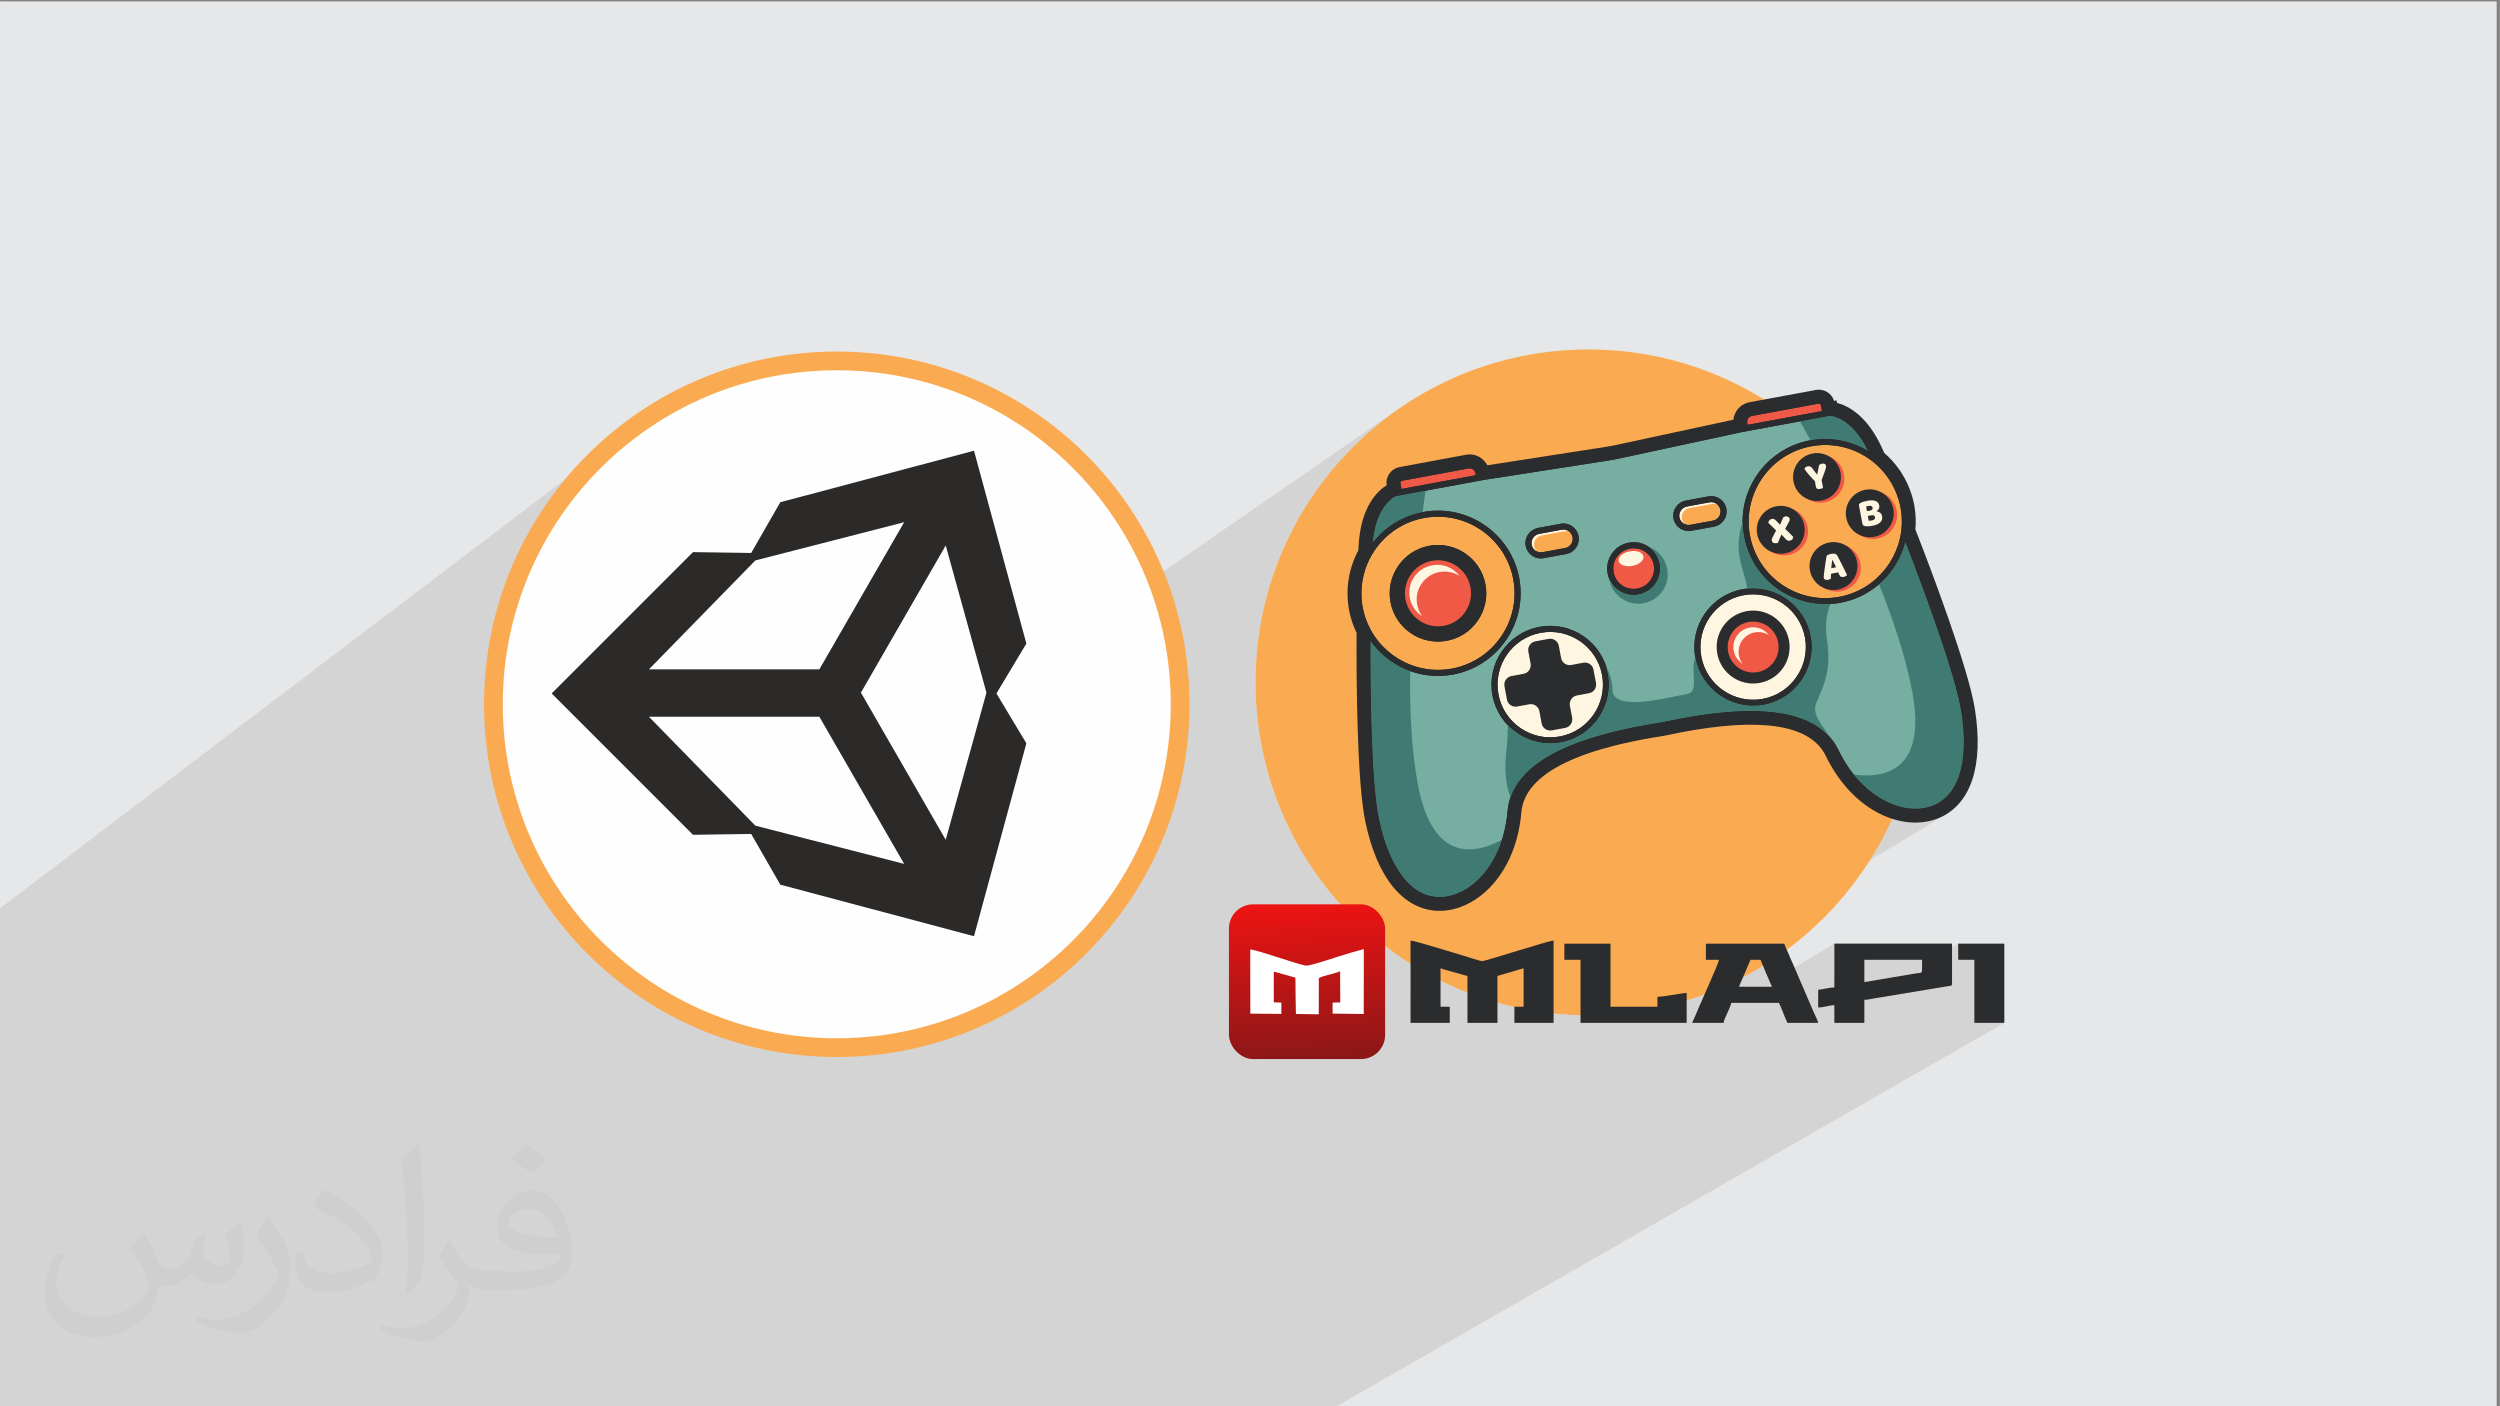 <?xml version="1.0" encoding="UTF-8"?>
<!DOCTYPE svg PUBLIC "-//W3C//DTD SVG 1.1//EN" "http://www.w3.org/Graphics/SVG/1.1/DTD/svg11.dtd">
<!-- Creator: CorelDRAW -->
<svg xmlns="http://www.w3.org/2000/svg" xml:space="preserve" width="3.703in" height="2.083in" version="1.1" style="shape-rendering:geometricPrecision; text-rendering:geometricPrecision; image-rendering:optimizeQuality; fill-rule:evenodd; clip-rule:evenodd"
viewBox="0 0 3703.33 2083.33"
 xmlns:xlink="http://www.w3.org/1999/xlink"
 xmlns:xodm="http://www.corel.com/coreldraw/odm/2003">
 <rect x="0" y="0" width="3703.33" height="2083.33" fill="#808080" stroke="none"/>
 <defs>
  <style type="text/css">
   <![CDATA[
    .str0 {stroke:#FAAB52;stroke-width:27.78;stroke-miterlimit:2.613}
    .fil13 {fill:#2B2C2E}
    .fil4 {fill:#2B2A29}
    .fil0 {fill:#E6E7E8}
    .fil3 {fill:#FEFEFE}
    .fil12 {fill:white}
    .fil8 {fill:#FFF6E1;fill-rule:nonzero}
    .fil5 {fill:#FAAB52;fill-rule:nonzero}
    .fil7 {fill:#F05946;fill-rule:nonzero}
    .fil9 {fill:#76AFA2;fill-rule:nonzero}
    .fil6 {fill:#2B2C2E;fill-rule:nonzero}
    .fil10 {fill:#3F7B72;fill-rule:nonzero}
    .fil2 {fill:#373435;fill-opacity:0.031}
    .fil1 {fill:#373435;fill-opacity:0.102}
    .fil11 {fill:url(#id0)}
   ]]>
  </style>
  <linearGradient id="id0" gradientUnits="userSpaceOnUse" x1="1931.59" y1="1339.82" x2="1940.72" y2="1568.87">
   <stop offset="0" style="stop-opacity:1; stop-color:#ED1313"/>
   <stop offset="1" style="stop-opacity:1; stop-color:#8C1717"/>
  </linearGradient>
 </defs>
 <g id="Layer_x0020_1">
  <polygon class="fil0" points="-4.79,2 3698.54,2 3698.54,2085.19 -4.79,2085.19 "/>
  <polygon class="fil1" points="254.82,2085.19 -4.79,2085.19 -4.79,2040.39 -4.79,1349.15 935.15,635.73 915.94,650.83 897.48,666.81 879.81,683.66 862.97,701.32 846.98,719.78 831.88,739 817.7,758.94 804.47,779.57 792.22,800.88 780.99,822.81 770.8,845.34 761.7,868.44 753.7,892.07 746.85,916.21 741.17,940.82 736.69,965.87 733.46,991.33 731.49,1017.16 730.83,1043.33 731.49,1069.51 733.46,1095.34 736.69,1120.8 741.17,1145.85 746.85,1170.46 753.7,1194.59 761.7,1218.23 770.8,1241.33 780.99,1263.86 792.22,1285.79 804.47,1307.09 817.7,1327.73 831.88,1347.67 846.98,1366.89 862.97,1385.34 879.81,1403.01 895.78,1418.23 2077.33,601.94 2058,615.69 2039.37,630.33 2021.47,645.83 2004.35,662.17 1988.02,679.29 1972.52,697.19 1957.87,715.82 1944.13,735.15 1931.3,755.16 1919.42,775.81 1908.53,797.08 1898.65,818.93 1889.82,841.32 1882.07,864.24 1875.43,887.64 1869.92,911.5 1865.58,935.79 1862.44,960.47 1860.54,985.52 1859.9,1010.9 1860.04,1022.71 1860.45,1034.45 1861.14,1046.12 1862.09,1057.72 1863.31,1069.24 1864.8,1080.68 1866.54,1092.04 1868.54,1103.3 1870.8,1114.48 1873.31,1125.57 1876.06,1136.56 1879.06,1147.45 1882.3,1158.24 1885.77,1168.93 1889.48,1179.5 1893.43,1189.96 1897.6,1200.31 1902,1210.55 1906.62,1220.66 1911.46,1230.65 1916.52,1240.51 1921.8,1250.24 1927.28,1259.84 1932.96,1269.3 1938.85,1278.62 1944.95,1287.8 1951.24,1296.84 1957.73,1305.73 1964.41,1314.46 1971.27,1323.04 1978.32,1331.46 1985.56,1339.73 1820.46,1444.61 1820.46,1533.14 1821.2,1540.33 1822.66,1545.02 2051.84,1401.37 2056.4,1404.86 2061.01,1408.29 2065.65,1411.67 2070.34,1415 2075.07,1418.27 2079.83,1421.49 2084.64,1424.65 2089.49,1427.76 2089.49,1480.28 2133.93,1452.8 2138.81,1455.2 2143.72,1457.54 2148.66,1459.83 2153.63,1462.06 2158.63,1464.24 2163.67,1466.37 2168.72,1468.44 2173.81,1470.46 2173.81,1512.58 2218.25,1485.41 2221.35,1486.28 2224.46,1487.13 2227.59,1487.96 2230.72,1488.77 2233.85,1489.56 2237,1490.33 2240.15,1491.08 2243.31,1491.81 2243.31,1515.3 2278.5,1515.3 2301.43,1501.4 2306.36,1501.89 2311.31,1502.33 2316.28,1502.72 2321.26,1503.07 2323.44,1503.2 2803.05,1213.06 2806.73,1214.18 2810.42,1215.19 2814.1,1216.06 2817.78,1216.81 2821.45,1217.44 2825.11,1217.94 2828.76,1218.31 2832.4,1218.55 2836.01,1218.66 2839.6,1218.65 2843.17,1218.5 2846.71,1218.23 2850.22,1217.83 2853.7,1217.29 2857.15,1216.63 2860.55,1215.83 2861.29,1215.64 2862.04,1215.44 2862.78,1215.23 2863.52,1215.02 2864.26,1214.8 2864.99,1214.58 2865.72,1214.35 2866.44,1214.12 2871.27,1212.35 2875.92,1210.3 2880.4,1208 2884.7,1205.43 2369.77,1515.3 2443.32,1515.3 2498.56,1482.25 2501.9,1481.21 2505.22,1480.15 2508.54,1479.06 2511.85,1477.95 2515.14,1476.81 2518.43,1475.66 2521.7,1474.48 2524.96,1473.28 2523.6,1476.36 2522.31,1479.27 2521.11,1481.98 2520.02,1484.46 2519.8,1484.95 2582.01,1447.81 2585.79,1445.81 2589.55,1443.77 2593.3,1441.7 2597.02,1439.6 2599.6,1438.11 2611.7,1430.89 2616.31,1441.99 2617.48,1444.54 2618.59,1447.07 2619.63,1449.58 2620.65,1452.07 2621.68,1454.53 2621.78,1454.76 2717.34,1397.94 2717.34,1448.11 2761.78,1421.87 2847.24,1421.87 2847.28,1429.12 2847.28,1429.31 2900.79,1397.94 2900.79,1421.87 2924.72,1421.87 2924.72,1515.3 2969.16,1515.3 1976.77,2085.19 1935.69,2085.19 1816.35,2085.19 1813.01,2085.19 1787.64,2085.19 1785.07,2085.19 1765.8,2085.19 1745.29,2085.19 1744,2085.19 1742.27,2085.19 1731.17,2085.19 1728.53,2085.19 1721.88,2085.19 1716.9,2085.19 1702.77,2085.19 1686.08,2085.19 1679.75,2085.19 1661.83,2085.19 1645.18,2085.19 1638.87,2085.19 1621.87,2085.19 1592.33,2085.19 1575.34,2085.19 1561.56,2085.19 1556.83,2085.19 1549.15,2085.19 1541.77,2085.19 1536.89,2085.19 1535.8,2085.19 1521.96,2085.19 1515.74,2085.19 1515.65,2085.19 1514.42,2085.19 1501.19,2085.19 1490.71,2085.19 1422.72,2085.19 1419.32,2085.19 1416.61,2085.19 1396.42,2085.19 1379.04,2085.19 1361.41,2085.19 1359.55,2085.19 1338.36,2085.19 1305.83,2085.19 1282.67,2085.19 1270.22,2085.19 1241.59,2085.19 1237.48,2085.19 1217.37,2085.19 1185.71,2085.19 1174.19,2085.19 1163.65,2085.19 1111.31,2085.19 1033.7,2085.19 960.83,2085.19 812.12,2085.19 685.91,2085.19 569.44,2085.19 "/>
  <path class="fil2" d="M214.35 1827.91c7,11 12,21 16,32 3,7 5,19 21,19 5,0 11,-1 17,-5 7,-3 12,-9 14,-17l6 -21 15 -7 1 1c-2,8 -3,16 -3,21 0,18 15,24 27,24 7,0 13,-4 13,-10 0,-8 -4,-23 -8,-35 7,-7 14,-14 22,-20l1 1c4,15 6,30 6,40 0,10 -4,20 -8,27 -7,14 -20,25 -36,25 -12,0 -25,-6 -34,-17l-1 0c-9,11 -22,20 -43,20l-7 0c-1,14 -4,24 -9,33 -13,25 -50,42 -85.01,42 -49,0 -73.01,-28 -73.01,-66 0,-23 8,-45 19,-60l10 4c-7,14 -12,27 -12,40 0,35 29,52 62,52 31,0 68.01,-19 75.01,-42 -3,-25 -12,-36 -26,-59 4,-7 10,-15 17,-23l1 0 0 0 0 0 0 0 2 1 0 0 0.02 -0.01 -0.01 0.01 0 0 0 0 0 0 0 0 0 0 0 0 0 0 0 0 0 0 0 0 0 0zm564.05 -133.01c10,6 20,14 30,23 -6,8 -12,15 -21,21 -10,-8 -20,-15 -30,-22 7,-8 14,-15 20,-22l0 0 0 0 0 0 1 0 0 0 0 0zm5 96.01c-17,0 -30,11 -30,19 0,17 33,23 73.01,23 -5,-20 -22,-42 -43,-42l-0.01 0zm-37 93.01c22,0 41,-1 55,-4 16,-4 30,-12 30,-18 0,-2 0,-3 -1,-5 -9,1 -19,1 -29,1 -29,0 -52,-7 -61,-23 -2,-5 -4,-10 -4,-16 0,-16 7,-32 19,-42 10,-9 21,-14 33,-14 20,0 37,16 48,42 6,14 11,30 11,51 0,14 -4,25 -12,34 -16,15 -45,21 -90.01,21l-20 0 0 0 -5 0c-11,0 -19,-2 -25,-7l-1 0c0,3 1,5 1,7 0,10 -3,23 -10,33 -20,30 -42,43 -60,43 -19,0 -42,-7 -63,-17l4 -7c7,3 16,5 29,5 34,0 78.01,-33 84.01,-64 -1,-3 -4,-6 -7,-10 -10,-12 -16,-22 -22,-32 5,-10 10,-18 14,-25l2 0c14,29 28,46 57,46l5 0 0 0 21 0 0 0 0 0 0 0 -3 1 0 0 0 0zm-146.01 31c2,-14 3,-29 3,-43l0 -21c0,-39 -5,-96.01 -9,-133.01 7,-8 17,-17 25,-23l2 1c5,47 7,101.01 7,151.01 0,13 -1,26 -2,35 -1,12 -8,21 -22,35l-3 -1 0 0 0 0 0 0 -1 -1 0 0 0 0zm-151.02 -62.01c1,18 10,33 41,33 20,0 36,-5 55,-14 3,-1 5,-3 5,-5 0,-12 -9,-27 -24,-41 -14,-13 -34,-25 -52,-32 -6,-3 -8,-5 -8,-8 0,-5 7,-16 13,-24l2 0c20,11 43,27 60,44 15,16 25,33 25,51 0,13 -4,26 -11,38 -22,11 -46,20 -70.01,20 -29,0 -48,-14 -48,-45 0,-3 0,-9 1,-16l10 0 0 0 0 0 0 0 1 -1 0 0 0 0 0.01 0zm-52 -52l18 29c7,11 13,22 13,41l0 24c0,19 -12,39 -32,60 -15,14 -29,20 -42,20 -19,0 -40,-6 -65,-17l3 -7c8,2 17,4 28,4 36,0 72.01,-26 89.01,-58 2,-4 3,-7 3,-9 0,-4 -2,-8 -4,-11 -9,-17 -19,-33 -30,-47 6,-9 12,-18 18,-27l1 0 0 -2 0 0 0 0 -0.01 0z"/>
  <g id="_1499717456448">
   <circle class="fil3 str0" cx="1239.49" cy="1043.33" r="508.66"/>
   <path class="fil4" d="M1275.27 1026.09l125.62 -218 60.35 218 -60.35 218 -125.62 -218zm-61.58 35.72l0 0 -252.48 0 157.65 161.34 220.46 56.65 -125.63 -218 0 0 0 0zm125.63 -288.2l0 0 -220.46 56.65 -157.65 161.34 252.48 0 125.63 -218 0 0zm181.05 179.81l0 0 -77.59 -285.74 -286.97 76.36 -43.11 75.13 -86.22 -1.23 -209.37 209.37 209.37 209.37 0 0 86.22 -1.23 43.11 75.13 286.97 76.36 77.59 -285.74 -44.34 -73.89 44.34 -73.89 0 0 0 0z"/>
   <path class="fil5" d="M2846.26 1010.9c0,272.36 -220.8,493.18 -493.19,493.18 -272.37,0 -493.18,-220.82 -493.18,-493.18 0,-272.39 220.81,-493.19 493.18,-493.19 272.39,0 493.19,220.8 493.19,493.19z"/>
   <path class="fil6" d="M2837.39 784.23c0.45,-5.15 0.59,-10.36 0.43,-15.58l0 -0.24c-0.07,-2.13 -0.2,-4.28 -0.36,-6.28l-0.05 -0.68c-0.07,-0.89 -0.16,-1.76 -0.25,-2.63l-0.06 -0.56c-0.11,-1.02 -0.22,-2.06 -0.37,-3.17l-0.07 -0.51c-0.11,-0.82 -0.24,-1.67 -0.37,-2.54l-0.12 -0.77c-0.18,-1.04 -0.34,-2.05 -0.52,-3.04 -0.2,-1.04 -0.4,-2.1 -0.63,-3.14l-0.28 -1.28c-0.14,-0.58 -0.26,-1.19 -0.4,-1.76 -0.14,-0.56 -0.26,-1.09 -0.43,-1.74l-0.3 -1.18c-0.17,-0.68 -0.35,-1.35 -0.54,-2.01l-0.21 -0.8c-0.2,-0.72 -0.41,-1.45 -0.63,-2.15l-0.04 -0.12 -0.08 -0.26c-3.58,-11.88 -8.81,-23.19 -15.5,-33.57l-0.54 -0.85c-0.29,-0.43 -0.57,-0.85 -0.85,-1.28 -0.35,-0.51 -0.7,-1.04 -1.05,-1.55l-0.48 -0.67c-6.44,-9.23 -13.98,-17.56 -22.46,-24.85 -1.04,-2.34 -2.01,-4.54 -2.91,-6.55 -22.06,-49.07 -50.93,-63.46 -67.03,-67.62l-0.63 -3.67 -3.7 0.67c-3.54,-11.25 -15.04,-18.38 -26.94,-16.18l-98.44 18.23c-0.64,0.12 -1.28,0.26 -1.9,0.41 -12.16,3.11 -20.7,13.52 -21.96,25.45l-175.39 37.77 -11.86 2.2 -177.25 27.56c-2.2,-4.32 -5.46,-8.09 -9.59,-10.92 -6.47,-4.44 -14.28,-6.11 -21.98,-4.69l-98.45 18.24c-0.51,0.09 -1.04,0.22 -1.54,0.34 -11.83,3.02 -19.44,14.61 -17.58,26.61 -12.95,8 -38.29,30.94 -41.56,89.31 -0.13,2.17 -0.25,4.56 -0.37,7.15 -5.3,9.85 -9.35,20.33 -12.06,31.2l-0.2 0.82c-0.15,0.63 -0.29,1.26 -0.44,1.86l-0.04 0.19c-0.1,0.43 -0.2,0.87 -0.3,1.35l-0.19 0.89c-2.54,12.1 -3.36,24.51 -2.46,36.85l0.01 0.24c0.06,0.82 0.14,1.64 0.21,2.46l0.07 0.8c0.07,0.7 0.14,1.4 0.21,2.05l0.17 1.38c0.06,0.56 0.14,1.11 0.21,1.64 0.07,0.58 0.16,1.16 0.26,1.81l0.19 1.28c0.17,1.04 0.35,2.08 0.55,3.17 0.19,0.99 0.39,1.98 0.6,3.04l0.17 0.8c0.17,0.8 0.36,1.62 0.55,2.44l0.14 0.58c0.24,1.02 0.48,2 0.77,3.07l0.11 0.46c0.24,0.87 0.47,1.71 0.75,2.65l0.14 0.48c0.6,2.05 1.26,4.11 1.97,6.16l0.07 0.22c1.71,4.88 3.7,9.69 5.95,14.32 -0.35,66.39 0.3,220.12 13.03,280.13 8.83,41.54 22.71,74.04 41.3,96.57 19.89,24.15 44.98,36.28 72.53,35.04 3.91,-0.17 7.91,-0.63 11.85,-1.38 1.96,-0.36 3.94,-0.8 5.9,-1.28 21.61,-5.51 42.59,-19.25 59.08,-38.71 22.86,-26.98 36.83,-63.17 40.43,-104.71 2.5,-28.76 24.06,-53.25 64.09,-72.81 20.17,-9.85 44.02,-18.21 72.88,-25.55 21.94,-5.6 47.09,-10.6 74.67,-14.87l0.53 -0.07 0.47 -0.12c63.24,-13.62 113.07,-18.57 152.32,-15.12 44.39,3.91 73.3,19.08 85.92,45.04 18.25,37.48 44.26,66.29 75.24,83.27 26.81,14.68 55.47,19.25 80.68,12.82 1.98,-0.51 3.97,-1.09 5.9,-1.72 26.16,-8.74 45.24,-29.03 55.16,-58.7 9.28,-27.7 10.61,-63.03 3.97,-104.96 -9.61,-60.59 -64.07,-204.38 -88.19,-266.22z"/>
   <path class="fil5" d="M2683.2 661.12c-61.51,11.4 -102.27,70.69 -90.87,132.19 11.38,61.51 70.69,102.28 132.19,90.87 56.69,-10.5 95.77,-61.7 92.61,-117.82 0,-0.03 0,-0.05 0,-0.07 -0.05,-0.84 -0.11,-1.69 -0.19,-2.56 -0.01,-0.15 -0.02,-0.31 -0.04,-0.46 -0.06,-0.87 -0.15,-1.71 -0.24,-2.58 0,-0.02 -0.02,-0.05 -0.02,-0.07 -0.09,-0.89 -0.2,-1.76 -0.31,-2.66 -0.04,-0.22 -0.06,-0.41 -0.09,-0.63 -0.1,-0.67 -0.19,-1.35 -0.3,-2.03 -0.04,-0.24 -0.08,-0.48 -0.11,-0.72 -0.14,-0.87 -0.29,-1.71 -0.45,-2.58l0 0c-0.16,-0.89 -0.33,-1.79 -0.52,-2.68 -0.07,-0.36 -0.16,-0.72 -0.24,-1.09 -0.11,-0.51 -0.22,-0.99 -0.34,-1.5 -0.11,-0.48 -0.24,-0.97 -0.36,-1.45 -0.09,-0.36 -0.17,-0.7 -0.26,-1.06 -0.15,-0.58 -0.3,-1.16 -0.46,-1.72 -0.06,-0.24 -0.13,-0.46 -0.19,-0.68 -0.19,-0.67 -0.39,-1.35 -0.59,-2.03 -0.01,-0.05 -0.04,-0.09 -0.05,-0.15 -3.26,-10.74 -8.1,-20.89 -14.3,-30.14 -0.34,-0.51 -0.67,-0.99 -1,-1.47 -0.06,-0.1 -0.14,-0.19 -0.21,-0.29 -24.72,-35.31 -68.61,-54.99 -113.67,-46.63z"/>
   <path class="fil7" d="M2661.8 715.62c3.56,19.27 22.08,32 41.35,28.45 19.27,-3.57 32,-22.1 28.43,-41.37 -3.56,-19.27 -22.08,-32 -41.35,-28.42 -19.27,3.57 -32,22.07 -28.43,41.34z"/>
   <path class="fil7" d="M2686.23 847.5c3.56,19.27 22.08,32 41.35,28.45 19.27,-3.57 32,-22.1 28.43,-41.37 -3.56,-19.27 -22.08,-32 -41.35,-28.43 -19.27,3.57 -32,22.07 -28.43,41.35z"/>
   <path class="fil7" d="M2649.43 822.22c19.27,-3.57 32,-22.1 28.43,-41.37 -3.57,-19.27 -22.08,-32 -41.36,-28.43 -19.27,3.57 -31.99,22.1 -28.43,41.37 3.57,19.27 22.09,32 41.36,28.43z"/>
   <path class="fil7" d="M2781.31 797.78c19.28,-3.57 32,-22.07 28.43,-41.34 -3.56,-19.27 -22.08,-32 -41.35,-28.45 -19.27,3.57 -32,22.09 -28.43,41.37 3.56,19.27 22.08,32 41.35,28.43z"/>
   <path class="fil8" d="M2582.82 881.8c-42.33,7.85 -70.39,48.66 -62.56,91 7.85,42.33 48.66,70.4 91,62.55 42.32,-7.85 70.39,-48.66 62.54,-91 -7.83,-42.33 -48.66,-70.39 -90.99,-62.55z"/>
   <path class="fil8" d="M2282.24 937.48c-42.33,7.83 -70.39,48.66 -62.56,90.97 7.85,42.33 48.66,70.4 91,62.55 42.32,-7.82 70.38,-48.64 62.54,-90.97 -7.85,-42.33 -48.66,-70.39 -90.99,-62.55z"/>
   <path class="fil9" d="M2612.9 1044.2c-47.22,8.74 -92.76,-22.56 -101.51,-69.77 -8.75,-47.24 22.56,-92.76 69.78,-101.52 47.22,-8.74 92.76,22.56 101.51,69.79 8.75,47.21 -22.56,92.76 -69.78,101.5zm-185.52 -163.47l-0.2 0.05 -0.2 0.02c-21.19,3.94 -41.63,-10.12 -45.55,-31.32 -3.92,-21.18 10.13,-41.61 31.32,-45.55l0.21 -0.02 0.19 -0.05c21.19,-3.91 41.63,10.12 45.55,31.32 3.93,21.18 -10.12,41.61 -31.32,45.54zm-115.05 219.16c-47.22,8.74 -92.76,-22.56 -101.51,-69.77 -8.75,-47.24 22.56,-92.78 69.78,-101.52 47.22,-8.74 92.76,22.56 101.51,69.79 8.75,47.21 -22.56,92.76 -69.78,101.5zm-33.98 -317.76l33.53 -6.2c12.34,-2.3 24.25,5.89 26.54,18.26 2.29,12.34 -5.9,24.25 -18.24,26.54l-33.53 6.21c-12.36,2.29 -24.26,-5.89 -26.56,-18.26 -2.29,-12.34 5.9,-24.24 18.26,-26.54zm218.94 -40.55l33.53 -6.23c12.35,-2.27 24.25,5.91 26.54,18.26 2.28,12.34 -5.9,24.27 -18.25,26.54l-33.53 6.21c-12.35,2.29 -24.26,-5.89 -26.54,-18.24 -2.29,-12.36 5.9,-24.27 18.25,-26.54zm228.87 151.47c-66.39,12.31 -130.41,-31.71 -142.71,-98.1 -12.31,-66.39 31.7,-130.41 98.1,-142.7 30.69,-5.7 60.87,0.65 85.68,15.67 -12.78,-26.22 -27.2,-38.98 -37.33,-45.11 -8.73,-5.26 -15.76,-6.59 -18.66,-6.93l-129.57 24 -0.01 -0.07c-0.29,0.1 -0.57,0.17 -0.88,0.24l-184.46 39.7 -12.45 2.3 -186.24 28.98 -130.55 24.17c-2.56,1.35 -8.65,5.09 -14.92,13.16 -7.25,9.35 -16.16,26.42 -18.68,55.5 17.77,-22.92 43.67,-39.65 74.37,-45.35 66.39,-12.29 130.41,31.71 142.71,98.12 12.3,66.39 -31.72,130.41 -98.11,142.7 -48.4,8.96 -95.55,-12 -122.3,-49.75 -0.2,71.24 1.02,209.14 12.63,263.86 8.12,38.28 20.58,67.79 37.05,87.76 15.85,19.24 34.6,28.52 55.74,27.58 21.88,-0.99 44.5,-13.43 62.06,-34.13 14,-16.52 31.54,-46.1 35.62,-93.17 3.16,-36.46 28.59,-66.58 75.58,-89.55 37.26,-18.19 87.44,-32.02 153.37,-42.26 65.22,-14.06 117.02,-19.1 158.33,-15.48 52.08,4.61 86.61,23.62 102.62,56.54 20.67,42.5 47.65,63.83 66.63,74.21 23.8,13.07 49.39,16.57 70.17,9.64 20.07,-6.69 34.26,-22.05 42.17,-45.69 8.21,-24.54 9.27,-56.58 3.15,-95.2 -8.76,-55.28 -57.01,-184.46 -82.72,-250.89 -11.47,44.82 -47.96,81.29 -96.37,90.25z"/>
   <path class="fil6" d="M2656.74 713.18c3.57,19.27 22.09,32 41.37,28.43 19.27,-3.57 31.99,-22.09 28.43,-41.37 -3.57,-19.27 -22.09,-32 -41.37,-28.43 -19.27,3.57 -32,22.1 -28.43,41.37z"/>
   <path class="fil6" d="M2681.17 845.06c3.57,19.27 22.08,32 41.37,28.43 19.27,-3.57 31.99,-22.1 28.43,-41.37 -3.57,-19.27 -22.09,-32 -41.36,-28.43 -19.27,3.57 -32,22.09 -28.43,41.37z"/>
   <path class="fil6" d="M2644.37 819.76c19.28,-3.57 32,-22.07 28.44,-41.35 -3.57,-19.27 -22.09,-32.02 -41.36,-28.44 -19.27,3.57 -32,22.09 -28.43,41.37 3.57,19.27 22.08,32 41.35,28.43z"/>
   <path class="fil6" d="M2776.26 795.34c19.27,-3.57 32,-22.09 28.43,-41.37 -3.57,-19.27 -22.08,-32 -41.36,-28.43 -19.27,3.55 -31.99,22.07 -28.43,41.35 3.57,19.27 22.09,32 41.36,28.44z"/>
   <path class="fil6" d="M2543.9 968.42c5.44,29.34 33.64,48.73 62.98,43.28 29.36,-5.43 48.74,-33.61 43.3,-62.98 -5.44,-29.34 -33.63,-48.74 -62.98,-43.3 -29.35,5.43 -48.74,33.64 -43.3,63.01z"/>
   <path class="fil7" d="M2559.98 965.43c3.79,20.48 23.46,34 43.93,30.21 20.47,-3.79 33.99,-23.47 30.2,-43.93 -3.8,-20.48 -23.47,-34 -43.94,-30.21 -20.47,3.79 -33.99,23.47 -30.19,43.93z"/>
   <path class="fil8" d="M2575.93 971.03c-2.95,-15.91 7.56,-31.2 23.47,-34.15 7.6,-1.4 15.05,0.26 21.08,4.13 -6.46,-8.62 -17.46,-13.33 -28.77,-11.26 -15.91,2.95 -26.42,18.24 -23.47,34.15 1.54,8.31 6.45,15.14 13.05,19.34 -2.63,-3.5 -4.51,-7.63 -5.36,-12.22z"/>
   <path class="fil6" d="M2345.52 981.8l-17.96 3.33c-7.01,1.3 -13.76,-3.33 -15.06,-10.36l-3.32 -17.94c-1.3,-7.03 -8.04,-11.67 -15.05,-10.36l-19.76 3.67c-7.02,1.31 -11.65,8.04 -10.35,15.05l3.32 17.97c1.3,7 -3.33,13.74 -10.35,15.04l-17.97 3.33c-7.01,1.3 -11.65,8.04 -10.35,15.04l3.66 19.76c1.3,7.03 8.05,11.67 15.06,10.36l17.96 -3.33c7.01,-1.3 13.76,3.33 15.06,10.36l3.33 17.94c1.3,7.03 8.03,11.67 15.06,10.36l19.76 -3.67c7.01,-1.3 11.65,-8.04 10.35,-15.04l-3.33 -17.97c-1.3,-7 3.33,-13.74 10.35,-15.05l17.97 -3.33c7.02,-1.3 11.65,-8.04 10.35,-15.05l-3.66 -19.75c-1.3,-7.03 -8.04,-11.67 -15.06,-10.36z"/>
   <path class="fil5" d="M2285 818.04l33.53 -6.2c7.46,-1.38 12.39,-8.57 11.02,-16.01 -1.39,-7.46 -8.57,-12.41 -16.03,-11.04l-33.53 6.23c-7.45,1.38 -12.4,8.55 -11.02,16.01 1.39,7.46 8.57,12.41 16.03,11.01z"/>
   <path class="fil5" d="M2117.11 808.55c38.81,-7.2 76.23,18.52 83.41,57.33 7.2,38.81 -18.53,76.24 -57.33,83.41 -38.81,7.2 -76.23,-18.52 -83.41,-57.33 -7.19,-38.81 18.53,-76.22 57.33,-83.41zm-97.84 94.33c0.15,0.68 0.3,1.33 0.45,2 0.05,0.19 0.1,0.41 0.15,0.61 0.2,0.87 0.42,1.74 0.65,2.58 0,0.02 0.01,0.07 0.01,0.1 0.22,0.82 0.46,1.67 0.71,2.51 0.04,0.15 0.07,0.29 0.12,0.44 0.24,0.82 0.49,1.64 0.75,2.46 0.01,0 0.01,0.02 0.02,0.05 17.15,53.52 71.97,87.35 128.67,76.84 61.5,-11.4 102.27,-70.71 90.87,-132.19 -11.4,-61.51 -70.69,-102.28 -132.2,-90.88 -45.07,8.33 -79,42.43 -89.44,84.26 -0.02,0.09 -0.06,0.22 -0.09,0.34 -0.14,0.58 -0.28,1.16 -0.4,1.74 -2.47,10.85 -3.35,22.07 -2.56,33.26 0.01,0.05 0.01,0.1 0.01,0.15 0.05,0.72 0.11,1.43 0.17,2.13 0.03,0.22 0.05,0.46 0.06,0.67 0.06,0.61 0.13,1.19 0.19,1.79 0.05,0.36 0.09,0.72 0.14,1.06 0.06,0.51 0.13,1.02 0.19,1.5 0.07,0.5 0.15,1.01 0.22,1.5 0.05,0.39 0.1,0.75 0.17,1.13 0.15,0.89 0.3,1.79 0.46,2.68 0.16,0.85 0.34,1.72 0.51,2.56 0.05,0.24 0.1,0.48 0.15,0.72z"/>
   <path class="fil5" d="M2503.94 777.49l33.53 -6.2c7.44,-1.38 12.39,-8.57 11.01,-16.04 -1.37,-7.46 -8.57,-12.39 -16.02,-11.01l-33.53 6.2c-7.46,1.38 -12.4,8.57 -11.02,16.04 1.39,7.46 8.57,12.39 16.03,11.01z"/>
   <path class="fil8" d="M2272.59 809.37c-1.39,-7.46 3.56,-14.66 11.02,-16.04l33.53 -6.2c2.82,-0.53 5.59,-0.15 8.04,0.94 -3.06,-2.73 -7.32,-4.08 -11.67,-3.28l-33.53 6.23c-7.45,1.38 -12.4,8.55 -11.02,16.01 0.86,4.64 3.96,8.31 7.97,10.07 -2.19,-1.96 -3.77,-4.61 -4.35,-7.73z"/>
   <path class="fil8" d="M2491.54 768.82c-1.39,-7.46 3.56,-14.66 11.01,-16.04l33.53 -6.2c2.83,-0.53 5.61,-0.15 8.06,0.94 -3.07,-2.75 -7.32,-4.11 -11.67,-3.28l-33.53 6.2c-7.46,1.38 -12.4,8.57 -11.02,16.04 0.86,4.64 3.96,8.28 7.97,10.07 -2.19,-1.96 -3.77,-4.64 -4.35,-7.73z"/>
   <path class="fil6" d="M2141.54 940.43c33.92,-6.28 56.4,-38.98 50.11,-72.91 -6.28,-33.91 -38.98,-56.39 -72.89,-50.11 -33.92,6.3 -56.4,39 -50.11,72.91 6.29,33.91 38.98,56.39 72.89,50.11z"/>
   <path class="fil7" d="M2139.06 927.05c26.53,-4.93 44.11,-30.5 39.2,-57.04 -4.91,-26.54 -30.51,-44.12 -57.04,-39.2 -26.53,4.9 -44.11,30.5 -39.2,57.02 4.91,26.54 30.5,44.12 57.04,39.22z"/>
   <path class="fil8" d="M2099.26 895.63c-4.16,-22.46 10.66,-44.02 33.11,-48.18 10.72,-1.98 21.24,0.36 29.77,5.8 -9.13,-12.15 -24.65,-18.81 -40.61,-15.84 -22.46,4.15 -37.29,25.72 -33.13,48.18 2.17,11.74 9.09,21.37 18.42,27.31 -3.71,-4.93 -6.36,-10.77 -7.56,-17.27z"/>
   <path class="fil7" d="M2698.76 607.55l-1.31 -7.1c-0.31,-1.69 -1.96,-2.83 -3.66,-2.51l-98.45 18.23c-4.76,0.89 -7.93,5.48 -7.04,10.24l0.34 1.83c0.06,0.39 0.11,0.77 0.14,1.13l110.35 -20.43c-0.15,-0.46 -0.29,-0.92 -0.37,-1.4z"/>
   <path class="fil7" d="M2186 702.85l-0.34 -1.83c-0.89,-4.78 -5.49,-7.92 -10.25,-7.05l-98.45 18.23c-1.7,0.31 -2.83,1.96 -2.51,3.67l1.31 7.1c0.09,0.48 0.13,0.96 0.15,1.43l110.35 -20.43c-0.11,-0.36 -0.2,-0.72 -0.27,-1.11z"/>
   <path class="fil7" d="M2414.8 812.75l-0.19 0.02 -0.22 0.05c-16.3,3.02 -27.11,18.72 -24.08,35.02 3.02,16.3 18.73,27.12 35.04,24.1l0.2 -0.05 0.2 -0.02c16.3,-3.02 27.1,-18.74 24.08,-35.04 -3.01,-16.3 -18.73,-27.1 -35.02,-24.08z"/>
   <path class="fil6" d="M2279.98 791.02l33.53 -6.23c7.46,-1.38 14.65,3.57 16.03,11.04 1.37,7.44 -3.56,14.63 -11.02,16.01l-33.53 6.2c-7.46,1.4 -14.65,-3.55 -16.03,-11.01 -1.38,-7.46 3.57,-14.63 11.02,-16.01zm6.66 35.91l33.53 -6.21c12.35,-2.29 20.53,-14.2 18.24,-26.54 -2.29,-12.37 -14.2,-20.55 -26.54,-18.26l-33.53 6.2c-12.36,2.3 -20.54,14.2 -18.26,26.54 2.3,12.37 14.19,20.55 26.56,18.26z"/>
   <path class="fil6" d="M2118.76 817.41c33.91,-6.28 66.61,16.2 72.89,50.11 6.29,33.93 -16.19,66.63 -50.11,72.91 -33.91,6.28 -66.61,-16.2 -72.89,-50.11 -6.28,-33.91 16.2,-66.61 50.11,-72.91zm24.43 131.88c38.8,-7.17 64.53,-44.61 57.33,-83.41 -7.19,-38.81 -44.6,-64.53 -83.41,-57.33 -38.8,7.2 -64.52,44.6 -57.33,83.41 7.19,38.81 44.6,64.53 83.41,57.33z"/>
   <path class="fil6" d="M2425.74 871.87l-0.2 0.02 -0.2 0.05c-16.31,3.02 -32.02,-7.8 -35.04,-24.1 -3.02,-16.3 7.78,-32 24.08,-35.02l0.22 -0.05 0.19 -0.02c16.29,-3.02 32.01,7.78 35.02,24.08 3.02,16.3 -7.78,32.02 -24.08,35.04zm-12.6 -68l-0.19 0.05 -0.21 0.02c-21.19,3.94 -35.24,24.37 -31.32,45.55 3.93,21.2 24.36,35.26 45.55,31.32l0.2 -0.02 0.2 -0.05c21.2,-3.94 35.24,-24.37 31.32,-45.54 -3.93,-21.2 -24.36,-35.24 -45.55,-31.32z"/>
   <path class="fil6" d="M2611.27 1035.34c-42.34,7.85 -83.15,-20.21 -91,-62.55 -7.83,-42.33 20.22,-83.15 62.56,-91 42.33,-7.85 83.15,20.21 90.99,62.55 7.85,42.33 -20.22,83.15 -62.54,91zm-30.09 -162.43c-47.22,8.77 -78.53,54.29 -69.78,101.52 8.75,47.21 54.29,78.51 101.51,69.77 47.22,-8.74 78.53,-54.29 69.78,-101.5 -8.75,-47.24 -54.29,-78.54 -101.51,-69.79z"/>
   <path class="fil6" d="M2498.94 750.44l33.53 -6.2c7.45,-1.38 14.65,3.55 16.02,11.01 1.39,7.46 -3.56,14.66 -11.01,16.04l-33.53 6.2c-7.46,1.38 -14.64,-3.55 -16.03,-11.01 -1.37,-7.46 3.56,-14.66 11.02,-16.04zm6.65 35.91l33.53 -6.21c12.35,-2.27 20.53,-14.2 18.25,-26.54 -2.29,-12.34 -14.2,-20.53 -26.54,-18.26l-33.53 6.23c-12.35,2.27 -20.54,14.18 -18.25,26.54 2.29,12.34 14.2,20.53 26.54,18.24z"/>
   <path class="fil6" d="M2310.69 1091c-42.34,7.85 -83.15,-20.21 -91,-62.55 -7.83,-42.31 20.22,-83.15 62.56,-90.97 42.33,-7.85 83.14,20.21 90.99,62.55 7.83,42.33 -20.22,83.15 -62.54,90.97zm-30.09 -162.41c-47.22,8.74 -78.53,54.29 -69.78,101.52 8.75,47.21 54.29,78.51 101.51,69.77 47.22,-8.74 78.53,-54.29 69.78,-101.5 -8.75,-47.24 -54.29,-78.54 -101.51,-69.79z"/>
   <path class="fil8" d="M2700.61 722.94c-0.4,0.19 -1.04,0.43 -1.91,0.72 -0.86,0.26 -1.72,0.48 -2.57,0.65 -1.79,0.34 -3.17,0.27 -4.17,-0.17 -1,-0.43 -1.69,-1.62 -2.04,-3.55l-1.45 -7.83c-1.24,-1.26 -2.57,-2.66 -4.02,-4.18 -1.45,-1.55 -2.87,-3.11 -4.3,-4.73 -1.41,-1.62 -2.76,-3.24 -4.01,-4.83 -1.25,-1.57 -2.31,-3.04 -3.16,-4.42 0.38,-0.8 0.94,-1.54 1.7,-2.29 0.78,-0.75 1.79,-1.23 3.06,-1.48 1.51,-0.26 2.8,-0.19 3.86,0.24 1.06,0.46 2.18,1.45 3.35,3l6.61 8.79 0.35 -0.05c0.33,-1.3 0.59,-2.49 0.81,-3.55 0.22,-1.06 0.44,-2.12 0.65,-3.19 0.2,-1.06 0.41,-2.15 0.65,-3.29 0.22,-1.16 0.47,-2.46 0.76,-3.96 0.64,-0.48 1.35,-0.89 2.18,-1.26 0.81,-0.33 1.61,-0.58 2.39,-0.72 1.35,-0.26 2.56,-0.12 3.65,0.44 1.07,0.53 1.75,1.52 2.03,2.94 0.07,0.46 0.09,1.04 0.01,1.74 -0.06,0.7 -0.33,1.76 -0.78,3.24 -0.45,1.47 -1.14,3.45 -2.05,5.99 -0.91,2.54 -2.16,5.84 -3.78,9.95l2.19 11.79z"/>
   <path class="fil8" d="M2768.26 771.43c0.57,0.05 1.29,0.05 2.15,-0.07 0.86,-0.09 1.68,-0.22 2.46,-0.36 1.54,-0.29 2.78,-0.84 3.67,-1.67 0.91,-0.82 1.24,-1.91 0.99,-3.28 -0.24,-1.28 -0.82,-2.1 -1.79,-2.49 -0.95,-0.39 -2.3,-0.41 -4.04,-0.09l-4.76 0.89 1.31 7.08zm-2.63 -14.15l4.24 -0.8c1.66,-0.31 2.82,-0.85 3.46,-1.59 0.64,-0.77 0.85,-1.74 0.63,-2.94 -0.19,-1.04 -0.79,-1.79 -1.76,-2.25 -0.99,-0.46 -2.35,-0.53 -4.1,-0.22 -0.57,0.12 -1.24,0.26 -1.99,0.43 -0.75,0.19 -1.32,0.36 -1.74,0.51l1.26 6.86zm7.91 21.64c-0.65,0.12 -1.43,0.24 -2.32,0.39 -0.9,0.12 -1.84,0.22 -2.8,0.27 -0.97,0.07 -1.94,0.09 -2.9,0.09 -0.96,0 -1.86,-0.09 -2.69,-0.26 -2.28,-0.41 -3.61,-1.62 -3.98,-3.65l-5.02 -27.1c-0.15,-0.82 -0.04,-1.5 0.32,-2.03 0.36,-0.51 0.9,-0.99 1.63,-1.4 1.24,-0.7 2.81,-1.35 4.75,-1.93 1.94,-0.58 3.95,-1.06 6.04,-1.45 4.96,-0.92 8.93,-0.8 11.9,0.39 2.99,1.16 4.8,3.48 5.44,6.98 0.32,1.74 0.1,3.33 -0.68,4.76 -0.76,1.45 -1.95,2.63 -3.55,3.52 2.04,0.2 3.83,0.87 5.4,2.06 1.56,1.21 2.54,2.87 2.95,5.05 0.7,3.84 -0.19,6.93 -2.7,9.3 -2.5,2.37 -6.42,4.04 -11.77,5.02z"/>
   <path class="fil8" d="M2619.41 774.48c0.09,-0.58 0.26,-1.16 0.52,-1.76 0.25,-0.61 0.59,-1.19 1.04,-1.74 0.44,-0.53 0.97,-1.01 1.62,-1.43 0.64,-0.43 1.39,-0.72 2.24,-0.87 1.13,-0.22 2.17,-0.12 3.11,0.29 0.96,0.41 2.01,1.21 3.15,2.39l5.81 6.06 4.85 -11.11c0.27,-0.19 0.69,-0.43 1.22,-0.67 0.54,-0.24 1.07,-0.41 1.61,-0.51 1.79,-0.31 3.25,-0.15 4.43,0.51 1.16,0.67 1.86,1.62 2.08,2.85 0.2,1.09 0.1,2.1 -0.3,3.07 -0.41,0.97 -0.99,2.13 -1.72,3.5l-4.62 8.43 11.96 11.76c-0.04,1.5 -0.5,2.75 -1.37,3.77 -0.86,1.04 -2.17,1.69 -3.91,2.03 -1.13,0.19 -2.15,0.1 -3.06,-0.31 -0.91,-0.41 -1.92,-1.2 -3.02,-2.41l-6.09 -6.54 -5.27 12.39c-0.3,0.07 -0.59,0.17 -0.85,0.24 -0.28,0.07 -0.54,0.12 -0.81,0.17 -2.2,0.41 -3.91,0.26 -5.12,-0.44 -1.21,-0.68 -1.94,-1.69 -2.17,-3.02 -0.21,-1.11 -0.15,-2.12 0.17,-3.07 0.34,-0.92 0.84,-2 1.52,-3.31l4.64 -8.96 -11.63 -11.3z"/>
   <path class="fil8" d="M2714.25 829.56c-0.25,1.72 -0.53,3.65 -0.83,5.77 -0.31,2.13 -0.55,4.25 -0.71,6.4l7.2 -1.33c-0.92,-2 -1.85,-3.93 -2.78,-5.82 -0.93,-1.88 -1.78,-3.57 -2.54,-5.09l-0.33 0.07zm-8.36 -6.2c0.59,-0.51 1.51,-1.06 2.79,-1.64 1.28,-0.61 2.59,-1.02 3.94,-1.28 1.94,-0.36 3.7,-0.39 5.3,-0.1 1.59,0.27 2.71,0.99 3.36,2.1 1.06,1.88 2.26,4.08 3.56,6.59 1.31,2.54 2.64,5.15 3.97,7.83 1.34,2.7 2.65,5.36 3.94,7.99 1.29,2.61 2.43,4.93 3.4,6.96 -0.36,0.63 -0.98,1.2 -1.85,1.69 -0.88,0.51 -1.95,0.87 -3.22,1.11 -0.93,0.17 -1.72,0.24 -2.39,0.19 -0.67,-0.02 -1.24,-0.17 -1.7,-0.39 -0.46,-0.24 -0.87,-0.58 -1.21,-1.04 -0.35,-0.46 -0.67,-0.99 -0.99,-1.62l-1.79 -3.81 -10.51 1.96c-0.1,1.21 -0.19,2.46 -0.26,3.77 -0.09,1.28 -0.17,2.54 -0.26,3.77 -0.51,0.29 -1.05,0.56 -1.62,0.8 -0.57,0.27 -1.29,0.46 -2.14,0.63 -1.98,0.36 -3.5,0.29 -4.57,-0.22 -1.07,-0.51 -1.72,-1.35 -1.95,-2.56 -0.1,-0.53 -0.11,-1.09 -0.06,-1.67 0.05,-0.56 0.11,-1.23 0.17,-2 0.07,-1.09 0.22,-2.46 0.41,-4.11 0.2,-1.64 0.43,-3.41 0.68,-5.31 0.24,-1.91 0.52,-3.87 0.82,-5.89 0.31,-2 0.6,-3.91 0.86,-5.7 0.28,-1.81 0.52,-3.41 0.76,-4.81 0.24,-1.4 0.44,-2.49 0.57,-3.24z"/>
   <path class="fil10" d="M2100.13 1161.02c-9.26,-49.94 -11.97,-108.63 -11.17,-166.8 -23.59,-8.48 -44.24,-24.05 -58.82,-44.63 -0.2,71.24 1.02,209.14 12.63,263.86 8.12,38.28 20.58,67.79 37.05,87.76 15.85,19.24 34.6,28.52 55.74,27.58 21.88,-0.99 44.5,-13.43 62.06,-34.13 9.19,-10.84 19.88,-27.29 27.32,-50.59 -48.55,26.1 -104.66,25.67 -124.8,-83.05z"/>
   <path class="fil10" d="M2052.16 748.37c-7.25,9.35 -16.16,26.42 -18.68,55.5 17.67,-22.8 43.39,-39.46 73.85,-45.26 1.74,-13.07 3.27,-23.81 4.45,-31.69l-44.7 8.28c-2.56,1.35 -8.65,5.09 -14.92,13.16z"/>
   <path class="fil10" d="M2832.87 1025.27c-9.26,-49.94 -27.74,-105.7 -49.32,-159.72 18.99,-16.35 32.68,-38.3 38.93,-62.74 25.72,66.46 73.97,195.63 82.73,250.89 6.12,38.64 5.06,70.66 -3.16,95.2 -7.9,23.65 -22.09,39.03 -42.15,45.72 -20.78,6.91 -46.36,3.41 -70.17,-9.63 -12.46,-6.83 -28.34,-18.35 -43.63,-37.46 54.67,7 106.91,-13.5 86.78,-122.25z"/>
   <path class="fil10" d="M2729.85 622.84c10.11,6.11 24.54,18.89 37.33,45.11 -24.67,-14.94 -54.66,-21.3 -85.18,-15.79 -6.3,-11.59 -11.59,-21.06 -15.51,-27.99l44.71 -8.28c2.87,0.33 9.9,1.67 18.65,6.95z"/>
   <path class="fil6" d="M2905.25 1053.69c6.12,38.61 5.06,70.66 -3.15,95.2 -7.91,23.65 -22.09,39 -42.17,45.69 -20.78,6.93 -46.36,3.43 -70.17,-9.64 -18.98,-10.38 -45.96,-31.7 -66.63,-74.21 -16.01,-32.92 -50.54,-51.92 -102.62,-56.54 -41.31,-3.62 -93.11,1.43 -158.33,15.48 -65.93,10.24 -116.11,24.07 -153.37,42.26 -46.99,22.97 -72.42,53.08 -75.58,89.55 -4.07,47.07 -21.62,76.65 -35.62,93.17 -17.56,20.7 -40.17,33.13 -62.06,34.13 -21.13,0.94 -39.89,-8.33 -55.74,-27.58 -16.47,-19.97 -28.93,-49.48 -37.05,-87.76 -11.61,-54.72 -12.83,-192.62 -12.63,-263.86 26.76,37.75 73.91,58.71 122.3,49.75 66.39,-12.29 110.41,-76.31 98.11,-142.7 -12.3,-66.41 -76.31,-110.41 -142.71,-98.12 -30.69,5.7 -56.6,22.44 -74.37,45.35 2.52,-29.08 11.43,-46.15 18.68,-55.5 6.27,-8.07 12.36,-11.81 14.92,-13.16l130.55 -24.17 186.24 -28.98 12.45 -2.3 184.46 -39.7c0.3,-0.07 0.59,-0.15 0.88,-0.24l0.01 0.07 129.57 -24c2.9,0.33 9.93,1.67 18.66,6.93 10.13,6.13 24.56,18.89 37.33,45.11 -24.81,-15.02 -54.98,-21.37 -85.68,-15.67 -66.39,12.3 -110.41,76.31 -98.1,142.7 12.3,66.39 76.31,110.41 142.71,98.1 48.41,-8.96 84.9,-45.43 96.37,-90.25 25.71,66.43 73.96,195.61 82.72,250.89zm-887.1 -156.78c-0.06,-0.39 -0.11,-0.75 -0.17,-1.13 -0.07,-0.48 -0.15,-0.99 -0.22,-1.5 -0.06,-0.48 -0.12,-0.99 -0.19,-1.5 -0.05,-0.34 -0.09,-0.7 -0.14,-1.06 -0.06,-0.6 -0.13,-1.18 -0.19,-1.79 -0.01,-0.22 -0.04,-0.46 -0.06,-0.67 -0.06,-0.7 -0.12,-1.4 -0.17,-2.13 0,-0.05 0,-0.1 -0.01,-0.15 -0.79,-11.18 0.09,-22.41 2.56,-33.26 0.13,-0.58 0.26,-1.16 0.4,-1.74 0.02,-0.12 0.06,-0.24 0.09,-0.34 10.44,-41.83 44.37,-75.93 89.44,-84.26 61.5,-11.4 120.8,29.37 132.2,90.88 11.4,61.48 -29.38,120.8 -90.87,132.19 -56.7,10.51 -111.52,-23.33 -128.67,-76.84 -0.01,-0.02 -0.01,-0.05 -0.02,-0.05 -0.26,-0.82 -0.51,-1.65 -0.75,-2.46 -0.05,-0.15 -0.09,-0.29 -0.12,-0.44 -0.25,-0.84 -0.49,-1.69 -0.71,-2.51 0,-0.03 -0.01,-0.07 -0.01,-0.1 -0.23,-0.85 -0.45,-1.72 -0.65,-2.58 -0.05,-0.19 -0.1,-0.41 -0.15,-0.61 -0.15,-0.67 -0.3,-1.33 -0.45,-2 -0.05,-0.24 -0.1,-0.48 -0.15,-0.72 -0.17,-0.84 -0.35,-1.71 -0.51,-2.56 -0.16,-0.89 -0.31,-1.79 -0.46,-2.68zm57.62 -173.95l-1.31 -7.1c-0.32,-1.71 0.81,-3.35 2.51,-3.67l98.45 -18.23c4.76,-0.87 9.36,2.27 10.25,7.05l0.34 1.83c0.07,0.39 0.16,0.75 0.27,1.11l-110.35 20.43c-0.03,-0.46 -0.06,-0.94 -0.15,-1.43zm512.87 -94.72l-0.34 -1.83c-0.89,-4.76 2.27,-9.35 7.04,-10.24l98.45 -18.23c1.7,-0.31 3.35,0.82 3.66,2.51l1.31 7.1c0.09,0.48 0.22,0.94 0.37,1.4l-110.35 20.43c-0.03,-0.36 -0.08,-0.75 -0.14,-1.13zm208.23 79.5c0.07,0.1 0.15,0.19 0.21,0.29 0.33,0.48 0.66,0.96 1,1.47 6.2,9.25 11.03,19.39 14.3,30.14 0.01,0.05 0.04,0.1 0.05,0.15 0.2,0.68 0.4,1.35 0.59,2.03 0.06,0.22 0.13,0.44 0.19,0.68 0.16,0.56 0.31,1.13 0.46,1.72 0.09,0.36 0.18,0.7 0.26,1.06 0.13,0.48 0.25,0.96 0.36,1.45 0.11,0.5 0.22,0.99 0.34,1.5 0.07,0.36 0.16,0.72 0.24,1.09 0.19,0.89 0.36,1.79 0.52,2.68l0 0c0.17,0.87 0.31,1.71 0.45,2.58 0.04,0.24 0.07,0.48 0.11,0.72 0.11,0.68 0.2,1.35 0.3,2.03 0.02,0.22 0.05,0.41 0.09,0.63 0.11,0.89 0.22,1.76 0.31,2.66 0,0.02 0.02,0.05 0.02,0.07 0.09,0.87 0.17,1.72 0.24,2.58 0.01,0.15 0.02,0.31 0.04,0.46 0.08,0.87 0.14,1.72 0.19,2.56 0,0.02 0,0.05 0,0.07 3.16,56.12 -35.92,107.32 -92.61,117.82 -61.5,11.4 -120.81,-29.36 -132.19,-90.87 -11.4,-61.51 29.37,-120.8 90.87,-132.19 45.06,-8.36 88.95,11.32 113.67,46.63zm29.4 61.24c0,-0.05 0,-0.09 -0.01,-0.12 -0.06,-1.98 -0.16,-3.94 -0.33,-5.89 -0.01,-0.17 -0.02,-0.36 -0.05,-0.53 -0.06,-0.82 -0.14,-1.64 -0.22,-2.46 -0.01,-0.15 -0.04,-0.31 -0.05,-0.46 -0.1,-0.94 -0.21,-1.89 -0.34,-2.83 -0.02,-0.17 -0.05,-0.36 -0.07,-0.53 -0.1,-0.77 -0.21,-1.52 -0.33,-2.27 -0.04,-0.26 -0.07,-0.53 -0.11,-0.77 -0.15,-0.94 -0.31,-1.86 -0.49,-2.78l0 0c-0.17,-0.97 -0.36,-1.91 -0.56,-2.87 -0.09,-0.39 -0.17,-0.78 -0.25,-1.16 -0.13,-0.53 -0.25,-1.09 -0.37,-1.62 -0.11,-0.5 -0.24,-1.01 -0.36,-1.52 -0.1,-0.39 -0.2,-0.77 -0.3,-1.16 -0.15,-0.63 -0.31,-1.23 -0.48,-1.83 -0.07,-0.24 -0.14,-0.46 -0.21,-0.7 -0.2,-0.72 -0.4,-1.45 -0.63,-2.17 0,-0.02 -0.01,-0.05 -0.01,-0.07 -3.33,-11.06 -8.16,-21.4 -14.21,-30.77 -0.15,-0.24 -0.31,-0.48 -0.48,-0.75 -0.25,-0.39 -0.51,-0.77 -0.78,-1.16 -0.32,-0.48 -0.65,-0.97 -0.97,-1.45 -0.15,-0.19 -0.29,-0.41 -0.44,-0.61 -6.31,-9.06 -13.86,-17.27 -22.48,-24.37 -1.43,-3.26 -2.75,-6.26 -3.93,-8.91 -25.18,-56.03 -58.85,-61.82 -66.52,-62.43l-0.01 -0.09 -0.44 0.07c-0.59,-0.02 -0.96,-0.02 -1.1,-0.02l-0.39 0 -0.37 0.07c-0.63,0.12 -1.22,-0.29 -1.34,-0.92l-1.31 -7.1c-1.23,-6.59 -7.59,-10.96 -14.19,-9.76l-98.43 18.26c-9.66,1.79 -16.07,11.08 -14.27,20.77l0.34 1.83c0.11,0.61 -0.28,1.19 -0.89,1.31l-184.27 39.68 -12.19 2.24 -186.25 28.98c-0.61,0.1 -1.19,-0.31 -1.3,-0.92l-0.34 -1.83c-1.79,-9.66 -11.11,-16.06 -20.77,-14.27l-98.43 18.23c-6.6,1.21 -10.97,7.58 -9.75,14.18l1.31 7.1c0.11,0.63 -0.3,1.21 -0.91,1.33l-0.39 0.07 -0.36 0.12c-1.52,0.58 -37.34,14.59 -41.17,82.74 -0.16,2.87 -0.32,6.13 -0.49,9.73 -5.5,9.71 -9.61,20.09 -12.27,30.79 -0.06,0.24 -0.11,0.48 -0.18,0.72 -0.14,0.56 -0.27,1.14 -0.4,1.69 -0.1,0.46 -0.21,0.92 -0.31,1.37 -0.05,0.29 -0.11,0.58 -0.18,0.87 -2.28,10.92 -3.09,22.27 -2.24,33.81 0,0.02 0.01,0.05 0.01,0.07 0.05,0.75 0.11,1.5 0.19,2.25 0.02,0.24 0.04,0.48 0.06,0.75 0.07,0.6 0.14,1.23 0.2,1.86 0.05,0.41 0.1,0.8 0.15,1.19 0.06,0.53 0.13,1.04 0.2,1.57 0.07,0.56 0.15,1.09 0.24,1.65 0.06,0.39 0.11,0.77 0.17,1.18 0.16,0.94 0.33,1.91 0.5,2.87 0.17,0.92 0.36,1.83 0.55,2.75 0.05,0.27 0.1,0.51 0.16,0.78 0.16,0.75 0.32,1.5 0.5,2.24 0.05,0.17 0.09,0.36 0.13,0.53 0.22,0.92 0.45,1.83 0.7,2.75 0.04,0.15 0.07,0.29 0.11,0.44 0.21,0.8 0.44,1.59 0.67,2.39 0.04,0.17 0.09,0.34 0.14,0.51 0.56,1.88 1.16,3.77 1.81,5.63 0,0.02 0.02,0.05 0.03,0.1 1.86,5.31 4.07,10.5 6.65,15.53 -0.39,65.35 0.11,220.82 12.77,280.45 8.42,39.7 21.52,70.52 38.91,91.63 17.5,21.22 39.31,31.9 63.1,30.84 3.41,-0.15 6.83,-0.56 10.26,-1.19 21.01,-3.89 41.79,-16.66 58.28,-36.13 21.3,-25.12 34.34,-59.07 37.73,-98.22 2.86,-33.09 26.61,-60.74 70.54,-82.21 36.45,-17.8 85.83,-31.37 150.92,-41.46l0.13 -0.02 0.12 -0.05c64.39,-13.86 115.35,-18.89 155.77,-15.31 48.71,4.3 80.78,21.61 95.3,51.46 17.2,35.33 41.54,62.38 70.42,78.19 26,14.25 54.2,17.99 77.35,10.29 22.58,-7.54 39.14,-25.31 47.86,-51.39 8.69,-25.94 9.87,-59.41 3.51,-99.5 -9.55,-60.2 -64.76,-205.54 -88.54,-266.42 0.61,-5.6 0.83,-11.23 0.65,-16.86z"/>
   <path class="fil8" d="M2434.48 824.15c1.1,5.94 -6.22,12.29 -16.36,14.18 -10.12,1.86 -19.24,-1.43 -20.33,-7.39 -1.11,-5.94 6.21,-12.29 16.35,-14.18 10.13,-1.88 19.23,1.43 20.35,7.39z"/>
   <path class="fil10" d="M2706.29 946.3c-3.07,-20.24 -0.48,-36.9 5.21,-51.44 -60.91,3.86 -116.67,-38.43 -128.05,-99.91 -1.34,-7.15 -2,-14.27 -2.06,-21.32 -7.4,20.45 -7.5,43.71 -2.1,62.96 4.77,16.98 8.31,27.89 9.04,35.31 44.59,-4.52 86.05,25.96 94.36,70.81 8.75,47.21 -22.56,92.76 -69.78,101.5 -47.22,8.74 -92.76,-22.56 -101.51,-69.77 -0.04,-0.24 -0.07,-0.51 -0.12,-0.75 -8.19,22.7 7.19,51.34 -12.71,54.6 -24.72,4.06 -108.99,27.63 -109.94,-6.16 -0.41,-14.78 -4,-25.28 -8.98,-33.69 1,3.24 1.83,6.54 2.46,9.95 8.75,47.21 -22.56,92.76 -69.78,101.5 -29.78,5.5 -58.87,-4.91 -78.52,-25.19 -0.3,12.02 -0.99,25.48 -2.61,40.28 -3.29,29.83 0.75,51.37 6.35,66.15 9.44,-27.43 33.33,-50.64 71.27,-69.19 37.26,-18.19 87.44,-32.02 153.37,-42.26 65.22,-14.06 117.02,-19.1 158.33,-15.48 40.89,3.62 70.95,16.11 89.73,37.24 -9.65,-16.01 -26.87,-32.99 -19.74,-49.87 10.7,-25.33 23.09,-47.29 15.78,-95.27z"/>
   <path class="fil10" d="M2434.87 893.61c23.67,-4.4 39.3,-27.12 34.92,-50.79 -2.9,-15.65 -13.82,-27.77 -27.72,-32.94 8.41,5.68 14.65,14.56 16.63,25.31 3.93,21.18 -10.12,41.61 -31.32,45.54l-0.2 0.05 -0.2 0.02c-18.3,3.38 -36.01,-6.62 -43.05,-23.06 0.05,0.31 0.09,0.63 0.15,0.94 4.39,23.67 27.12,39.29 50.79,34.92z"/>
   <rect class="fil11" x="1820.46" y="1339.73" width="231.37" height="229.22" rx="35.82" ry="35.82"/>
   <path class="fil12" d="M1852.02 1411.31l0.08 56.57 0.03 33.72 45.97 0.46 0.02 -16.85 -8.98 -0.19c-3.72,-0.74 -1.57,1.57 -2.25,-2.9l0.01 -17.63 0.03 -25.17 31.91 8.96c0.46,2.95 -0.02,19.51 0.85,53.83l33.84 0.55 0.09 -53.67c7.6,-4.08 22.47,-6.12 31.56,-10.09l0.19 46.12 -11.36 0.26 0.05 16.31 46.12 0.59 0.06 -58.28 0.04 -37.91c-8.39,2.66 -12.05,3.26 -17.93,4.96 -22.7,6.6 -62.18,20.54 -67.92,19.58 -14.4,-2.39 -73.75,-24.13 -82.39,-23.85l-0.02 4.6z"/>
   <path class="fil13" d="M2089.49 1515.3l58.11 0 0 -23.93 -13.67 0 0 -56.97c3.8,1.82 14.61,4.37 19.37,5.7 6.84,1.91 13.46,4.06 20.51,5.7l0 69.51 44.44 0 0 -69.51 38.74 -11.39 0 56.97 -13.67 0 0 23.93 58.11 0 0 -121.93c-7.89,0.18 -100.66,30.51 -105.83,30.39 -3.89,-0.09 -20.96,-6.12 -26.35,-7.6 -12.49,-3.43 -72.85,-22.64 -79.76,-22.79l0 121.93z"/>
   <path class="fil13" d="M2761.78 1454.91l0 -33.04 85.46 0c0,22.48 1.59,18.6 -8.44,20.05l-77.02 12.99zm-44.44 7.98c-8.85,0 -15.99,2.76 -23.93,3.42l0 26.2c8.25,0 16.05,-3.24 23.93,-3.42l0 26.21 44.44 0 0 -34.19c5.29,0 11.04,-1.46 15.95,-2.28l107.52 -17.82c3.71,-0.55 6.43,0.16 6.43,-3.83l0 -59.25 -174.34 0 0 64.95z"/>
   <path class="fil13" d="M2593.13 1421.87l14.81 0 8.35 20.13c3.28,6.81 5.41,13.45 8.74,19.75l-49 0 17.09 -39.88zm-66.09 0l19.37 0c-0.43,5.2 -25.41,59.84 -29.46,69.67 -1.72,4.18 -3.13,7.77 -5.1,11.99 -1.91,4.07 -3.43,8.22 -5.31,11.78l46.72 0c0.33,-4 4.15,-11.38 5.67,-14.85 2.04,-4.65 4.53,-9.62 5.73,-14.78l70.65 0c4.54,9.46 7.99,20.16 12.54,29.63l45.58 0c-0.87,-3.71 -4.26,-10.65 -6.08,-14.43l-31.52 -73.31c-2.24,-4.61 -4,-9.11 -6.19,-14.32 -1.91,-4.57 -5.35,-11.04 -6.35,-15.3l-116.23 0 0 23.93z"/>
   <path class="fil13" d="M2317.38 1421.87l23.93 0 0 93.44 157.25 0 0 -44.44c-11.79,0.98 -31.97,5.7 -43.3,5.7l0 14.81 -69.51 0 0 -93.44 -68.37 0 0 23.93z"/>
   <polygon class="fil13" points="2900.79,1421.87 2924.72,1421.87 2924.72,1515.3 2969.16,1515.3 2969.16,1397.94 2900.79,1397.94 "/>
  </g>
 </g>
</svg>
